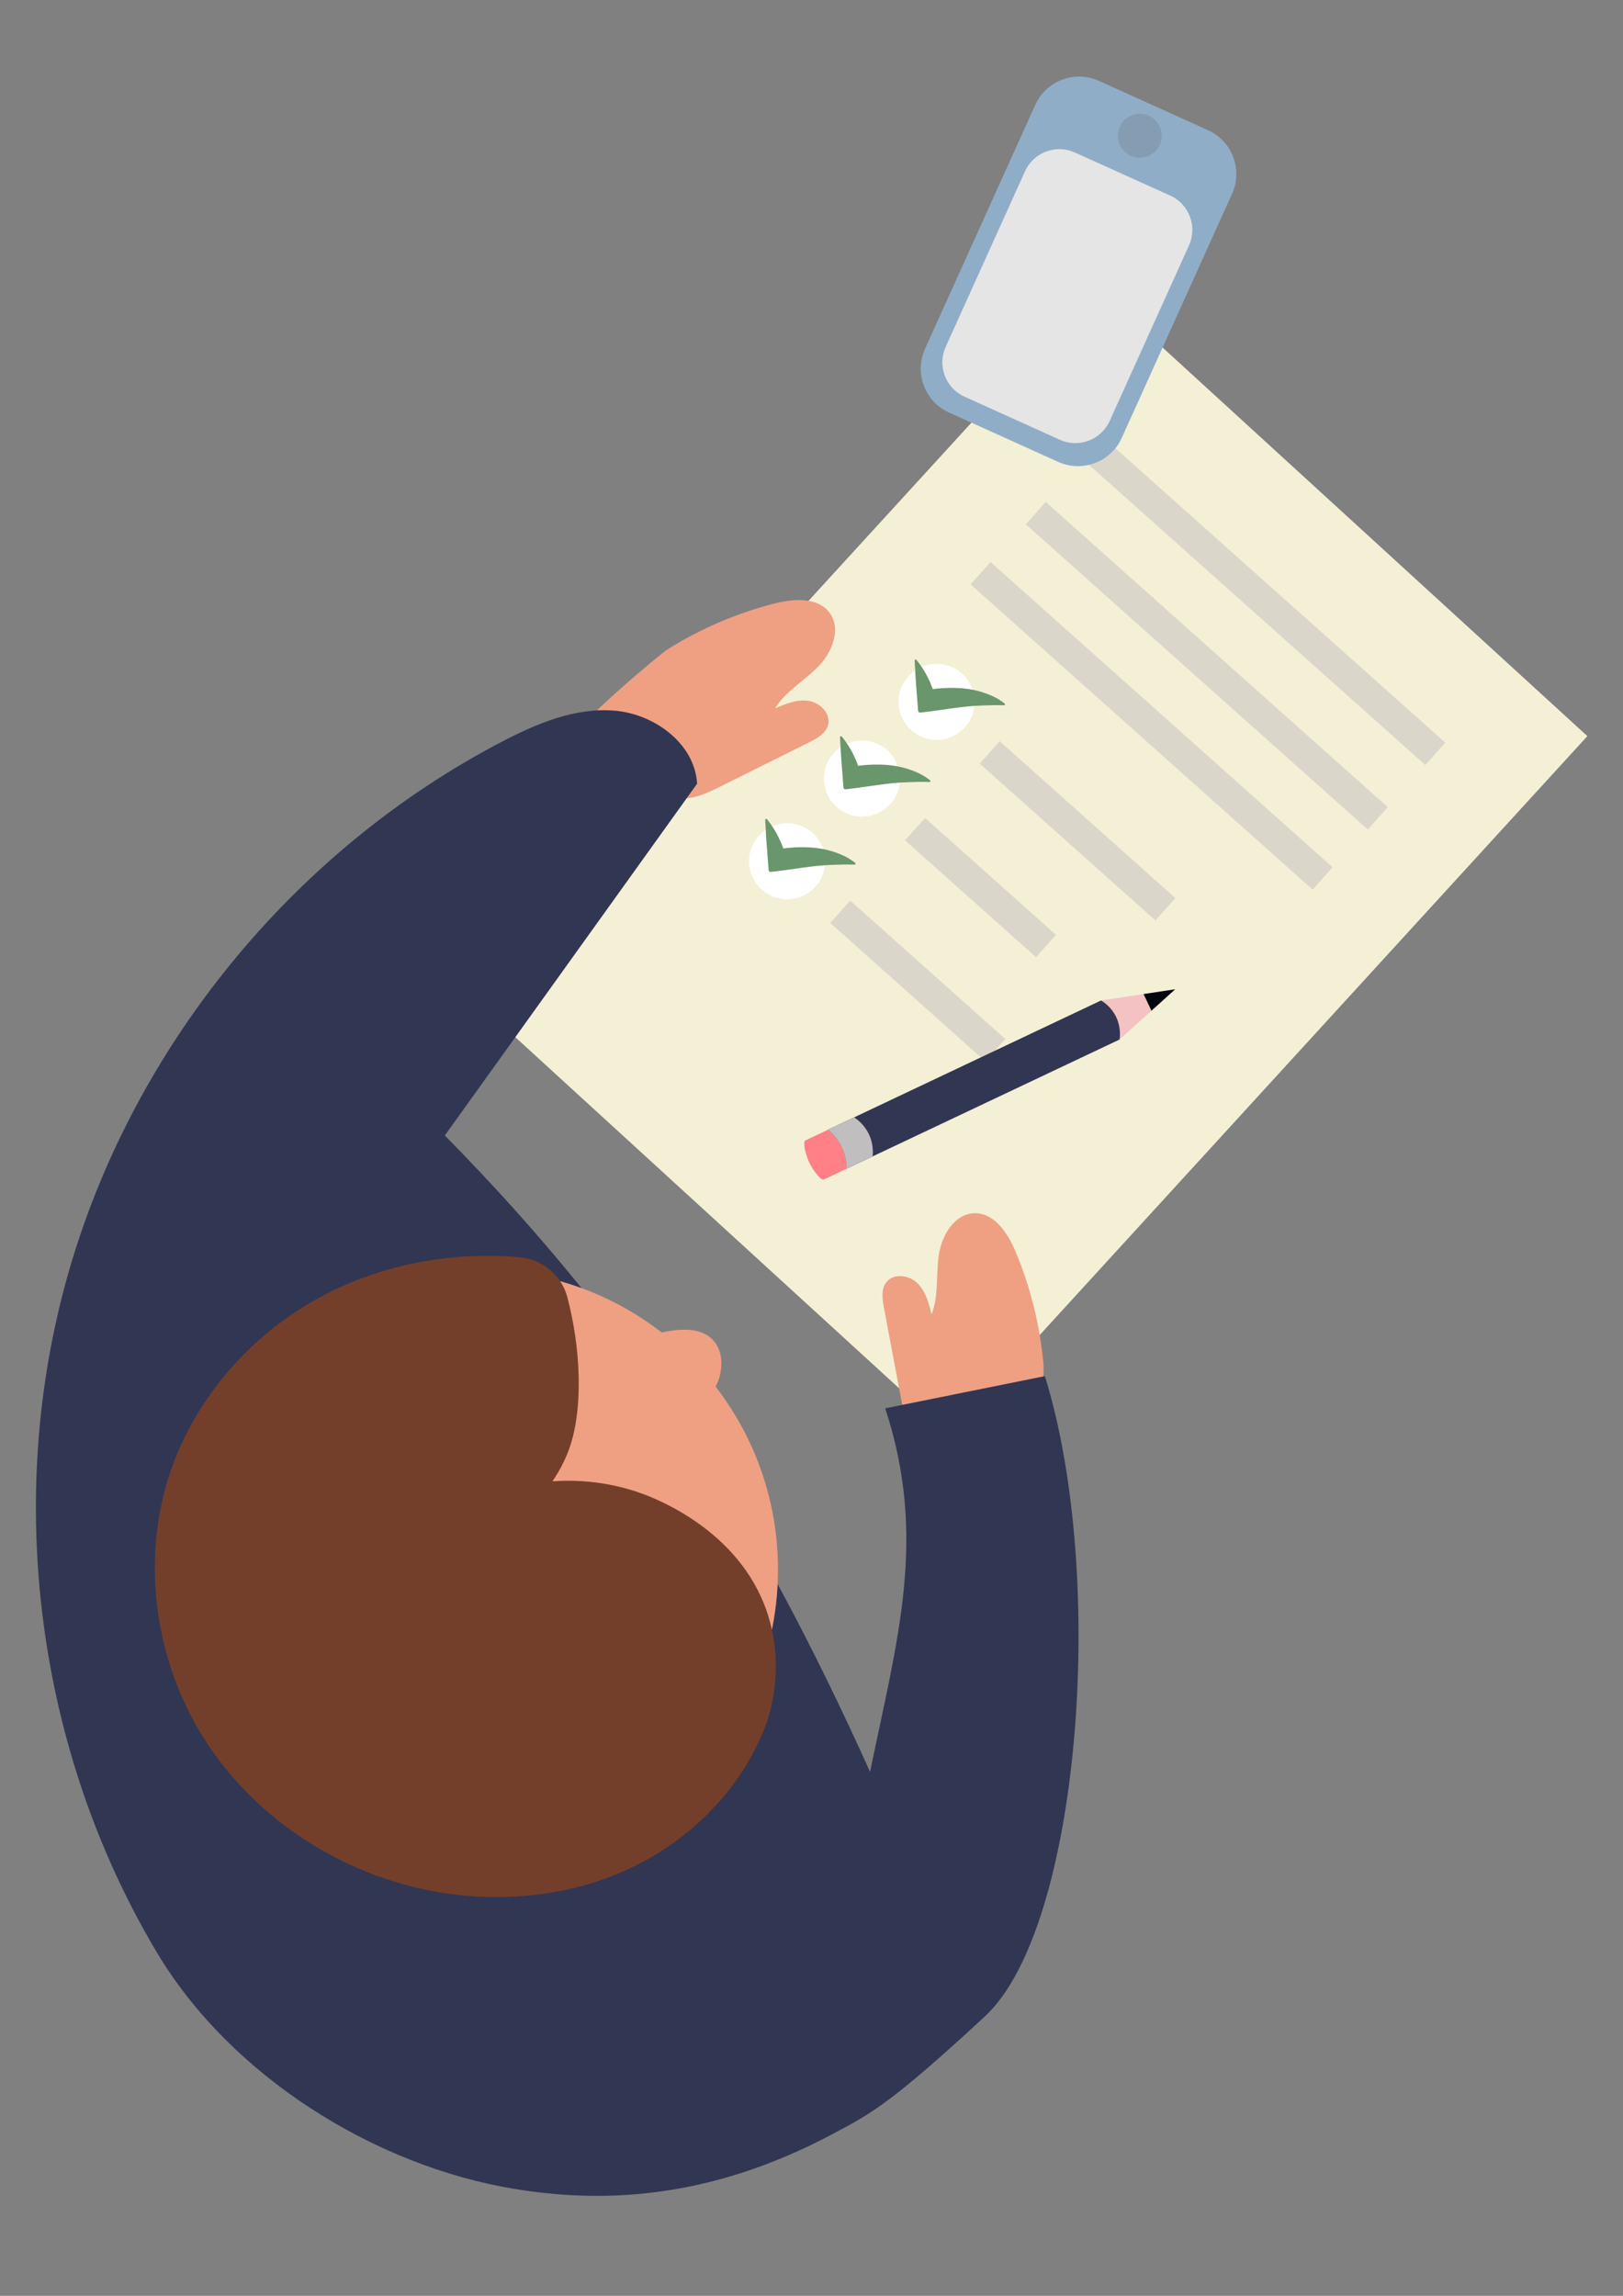 <?xml version="1.0" encoding="UTF-8"?> <!-- Generator: Adobe Illustrator 27.9.0, SVG Export Plug-In . SVG Version: 6.00 Build 0) --> <svg xmlns="http://www.w3.org/2000/svg" xmlns:xlink="http://www.w3.org/1999/xlink" id="Слой_1" x="0px" y="0px" viewBox="0 0 595.276 841.89" style="enable-background:new 0 0 595.276 841.89;" xml:space="preserve"><rect x="0" y="0" width="595.276" height="841.89" fill="#808080" stroke="none"/> <style type="text/css"> .st0{fill:#F4F0D6;} .st1{fill:#EFA082;} .st2{fill:#313653;} .st3{fill:#743F2A;} .st4{fill:#FFFFFF;} .st5{fill:#6A966B;} .st6{opacity:0.5;fill:none;stroke:#C0BEBE;stroke-width:11;stroke-miterlimit:10;enable-background:new ;} .st7{fill:#90ADC7;} .st8{fill:#E5E5E5;} .st9{fill:#849DB3;} .st10{fill:none;} .st11{fill:#F4C2C3;} .st12{fill:#FF8087;} .st13{fill:#C0BEBE;} .st14{clip-path:url(#SVGID_00000093140641538494946060000005207141165412328614_);} .st15{fill:#01050D;} </style> <g> <g> <g> <rect x="201.571" y="193.319" transform="matrix(0.675 -0.738 0.738 0.675 -110.858 379.284)" class="st0" width="346.795" height="244.24"></rect> <path class="st1" d="M372.499,459.014c5.553,13.219,9.003,27.311,10.251,41.593 c0.24,2.754-1.697,40.885-3.915,39.881c-6.882-3.11-14.746-2.693-22.287-3.106 c-7.538-0.412-15.738-2.108-20.46-7.998c-3.201-3.993-4.247-9.245-5.195-14.273 c-2.23-11.849-4.46-23.698-6.69-35.546c-0.602-3.19-1.101-6.826,0.894-9.382 c2.632-3.364,8.282-2.64,11.347,0.332c3.067,2.971,4.216,7.349,5.239,11.493 c2.653-6.844,1.587-14.509,2.645-21.773c1.059-7.262,5.811-15.222,13.152-15.34 C364.793,444.78,369.665,452.27,372.499,459.014"></path> <path class="st1" d="M284.001,221.316c-13.893,3.551-27.209,9.306-39.348,16.931 c-2.341,1.471-31.578,26.029-29.436,27.192 c6.632,3.609,11.047,10.132,15.924,15.894 c4.879,5.764,11.179,11.277,18.727,11.486 c5.117,0.144,9.934-2.192,14.516-4.472 c10.793-5.373,21.588-10.746,32.382-16.117c2.905-1.447,6.106-3.244,6.938-6.379 c1.096-4.126-2.891-8.196-7.111-8.844c-4.219-0.651-8.406,1.072-12.328,2.76 c3.855-6.245,10.613-10.022,15.766-15.251c5.152-5.227,8.63-13.82,4.293-19.743 C300.004,218.869,291.087,219.505,284.001,221.316"></path> <path class="st2" d="M383.233,504.633c-19.52,3.938-39.04,7.875-58.56,11.813 c15.566,47.431,4.503,84.415-5.554,133.312 c-41.4-91.816-85.245-161.659-155.976-233.362 c30.844-43.002,61.689-86.005,92.533-129.007 c-0.821-14.643-15.546-25.518-30.158-26.779 c-14.612-1.261-28.819,4.778-41.814,11.577 c-76.273,39.906-135.075,111.99-158.669,194.774S13.433,642.073,57.551,715.989 c26.93,45.118,79.582,78.294,131.442,86.745 c30.383,4.951,70.002,4.575,116.524-20.248 c13.649-7.282,20.734-10.705,55.701-43.038 C396.186,707.114,406.17,578.382,383.233,504.633z"></path> <path class="st1" d="M245.595,660.323c-46.761,38.818-116.137,32.377-154.955-14.383 c-38.818-46.761-32.379-116.136,14.382-154.955 c46.762-38.819,116.138-32.38,154.957,14.382 C298.795,552.129,292.357,621.506,245.595,660.323"></path> <path class="st1" d="M261.846,491.766c5.128,5.901,2.538,17.865-3.469,20.9 c-7.539,3.809-14.302-7.88-19.086-13.647 c-1.151-1.389-2.346-2.92-2.542-4.637c-0.429-3.809,3.926-5.464,7.489-6.081 C250.173,487.271,257.473,486.733,261.846,491.766"></path> <path class="st3" d="M208.123,475.808c2.249,8.676,3.898,18.549,4.115,29.247 c0.349,17.058-3.147,25.993-5.079,30.163c-1.598,3.46-3.286,6.161-4.536,7.988 c7.481-0.512,19.521-0.356,32.953,4.548 c5.888,2.149,37.895,14.644,46.726,46.597 c4.918,17.782,0.605,33.019-1.734,39.039 c-8.784,22.6-27.051,41.038-48.938,51.473 c-21.889,10.431-47.141,13.072-71.036,8.962 c-34.177-5.876-65.958-25.89-84.894-54.937 c-18.937-29.049-24.35-66.845-13.049-99.626 c9.517-27.609,30.405-50.876,56.294-64.391 c21.868-11.418,47.078-15.956,71.675-13.824 C198.972,461.767,206.019,467.693,208.123,475.808"></path> </g> <g> <g> <circle class="st4" cx="343.519" cy="257.383" r="13.946"></circle> <g> <path class="st5" d="M336.27,242.159c4.211,5.171,6.596,11.494,7.953,17.838 c-0,0-7.532-6.168-7.532-6.168c3.109-0.828,6.239-1.36,9.433-1.506 c4.822-0.255,9.657,0.052,14.303,1.553c2.764,0.903,5.532,2.096,8.044,4.105 c0.161,0.126,0.189,0.358,0.064,0.519c-0.076,0.097-0.193,0.146-0.308,0.142 c-2.549-0.115-5.128-0.027-7.687,0.062c-7.729,0.199-15.322,1.805-23.005,2.602 c-0.408,0.054-0.78-0.252-0.808-0.662l-0.693-9.202 c-0.26-3.065-0.382-6.141-0.562-9.213c-0.029-0.337,0.431-0.523,0.64-0.256 C336.113,241.972,336.27,242.159,336.27,242.159L336.27,242.159z"></path> </g> </g> <line class="st6" x1="362.997" y1="275.926" x2="427.439" y2="333.423"></line> <line class="st6" x1="359.654" y1="210.2" x2="485.097" y2="322.124"></line> <line class="st6" x1="379.888" y1="188.166" x2="505.331" y2="300.089"></line> <line class="st6" x1="400.995" y1="164.509" x2="526.438" y2="276.433"></line> </g> <g> <g> <circle class="st4" cx="316.143" cy="285.513" r="13.946"></circle> <g> <path class="st5" d="M308.894,270.289c4.211,5.172,6.596,11.495,7.953,17.838 c-0,0-7.532-6.168-7.532-6.168c3.728-1.006,7.508-1.53,11.35-1.576 c4.192-0.081,8.352,0.318,12.386,1.622c2.764,0.903,5.532,2.096,8.044,4.105 c0.161,0.126,0.189,0.358,0.064,0.519c-0.076,0.097-0.193,0.146-0.308,0.142 c-2.549-0.115-5.128-0.027-7.687,0.062c-7.728,0.199-15.322,1.805-23.005,2.602 c-0.408,0.054-0.78-0.252-0.808-0.662l-0.693-9.202 c-0.26-3.065-0.382-6.141-0.562-9.213c-0.029-0.337,0.431-0.522,0.64-0.256 C308.737,270.102,308.894,270.289,308.894,270.289L308.894,270.289z"></path> </g> </g> <line class="st6" x1="335.621" y1="304.056" x2="383.651" y2="346.909"></line> </g> <g> <g> <circle class="st4" cx="288.696" cy="315.81" r="13.946"></circle> <g> <path class="st5" d="M281.447,300.587c4.211,5.172,6.596,11.495,7.953,17.838 c-0,0-7.532-6.168-7.532-6.168c3.109-0.828,6.239-1.36,9.433-1.506 c4.822-0.255,9.657,0.052,14.303,1.553c2.764,0.903,5.532,2.096,8.044,4.105 c0.161,0.126,0.189,0.358,0.064,0.519c-0.076,0.097-0.193,0.146-0.308,0.142 c-2.549-0.115-5.128-0.027-7.687,0.062c-7.728,0.199-15.322,1.805-23.005,2.602 c-0.408,0.054-0.78-0.252-0.808-0.662l-0.693-9.202 c-0.26-3.065-0.382-6.142-0.562-9.213c-0.029-0.337,0.431-0.523,0.64-0.256 C281.29,300.399,281.447,300.587,281.447,300.587L281.447,300.587z"></path> </g> </g> <line class="st6" x1="308.174" y1="334.354" x2="365.065" y2="385.113"></line> </g> </g> <g> <path class="st7" d="M348.044,151.265c-8.822-3.987-12.777-14.464-8.79-23.286 l40.472-89.548c3.988-8.82,14.468-12.777,23.289-8.789l40.095,18.121 c8.822,3.987,12.776,14.467,8.789,23.289l-40.472,89.548 c-3.986,8.819-14.465,12.775-23.287,8.788L348.044,151.265"></path> <path class="st8" d="M353.73,145.451c-6.91-3.122-10.009-11.33-6.884-18.239 l29.116-64.422c3.122-6.91,11.331-10.007,18.242-6.883l35.018,15.826 c6.91,3.124,10.007,11.331,6.884,18.239l-29.118,64.423 c-3.122,6.91-11.33,10.009-18.241,6.885L353.73,145.451"></path> <path class="st9" d="M410.704,46.462c1.836-4.058,6.613-5.862,10.672-4.029 c4.062,1.835,5.865,6.614,4.03,10.673c-1.835,4.06-6.615,5.863-10.673,4.03 C410.672,55.302,408.868,50.523,410.704,46.462"></path> </g> </g> <g> <g> <g> <polygon class="st10" points="403.839,366.878 407.227,374.043 410.618,381.205 420.824,371.993 431.031,362.778 417.436,364.828 "></polygon> <g> <g> <polygon class="st11" points="403.839,366.878 417.434,364.828 431.031,362.778 420.824,371.991 410.618,381.207 407.227,374.043 "></polygon> </g> </g> </g> <path class="st12" d="M296.774,426.205c-1.522-3.259-2.365-7.546-1.397-8.002l7.331-3.468 l1.032-0.489c1.269,1.043,3.509,3.168,5.082,6.589 c1.482,3.22,1.696,6.12,1.701,7.739l-0.002-0 c-0.344,0.164-0.688,0.325-1.034,0.489c-2.442,1.157-4.887,2.314-7.329,3.471 C301.18,432.995,298.34,429.558,296.774,426.205"></path> <path class="st2" d="M313.28,409.733l90.559-42.855 c1.086,0.651,3.793,2.463,5.513,6.018c1.789,3.689,1.451,7.067,1.267,8.309 l-90.557,42.855c-3.181,1.504-6.362,3.008-9.539,4.514 c-0.004-1.621-0.219-4.519-1.701-7.739c-1.575-3.421-3.813-5.543-5.082-6.589 L313.28,409.733z"></path> <path class="st13" d="M313.28,409.733c1.437,0.964,3.943,2.961,5.506,6.387 c1.473,3.225,1.438,6.242,1.275,7.94c-3.181,1.504-6.362,3.008-9.539,4.514 c-0.004-1.621-0.219-4.519-1.701-7.739c-1.575-3.421-3.813-5.543-5.082-6.589 L313.28,409.733z"></path> </g> <g> <defs> <polygon id="SVGID_1_" points="403.839,366.877 417.434,364.827 431.031,362.777 420.825,371.991 410.618,381.206 407.228,374.042 "></polygon> </defs> <clipPath id="SVGID_00000178191469985942978820000002439887319178743458_"> <use xlink:href="#SVGID_1_" style="overflow:visible;"></use> </clipPath> <g style="clip-path:url(#SVGID_00000178191469985942978820000002439887319178743458_);"> <rect x="419.616" y="353.459" transform="matrix(0.904 -0.428 0.428 0.904 -114.182 218.246)" class="st15" width="17.78" height="19.439"></rect> </g> </g> </g> </svg> 